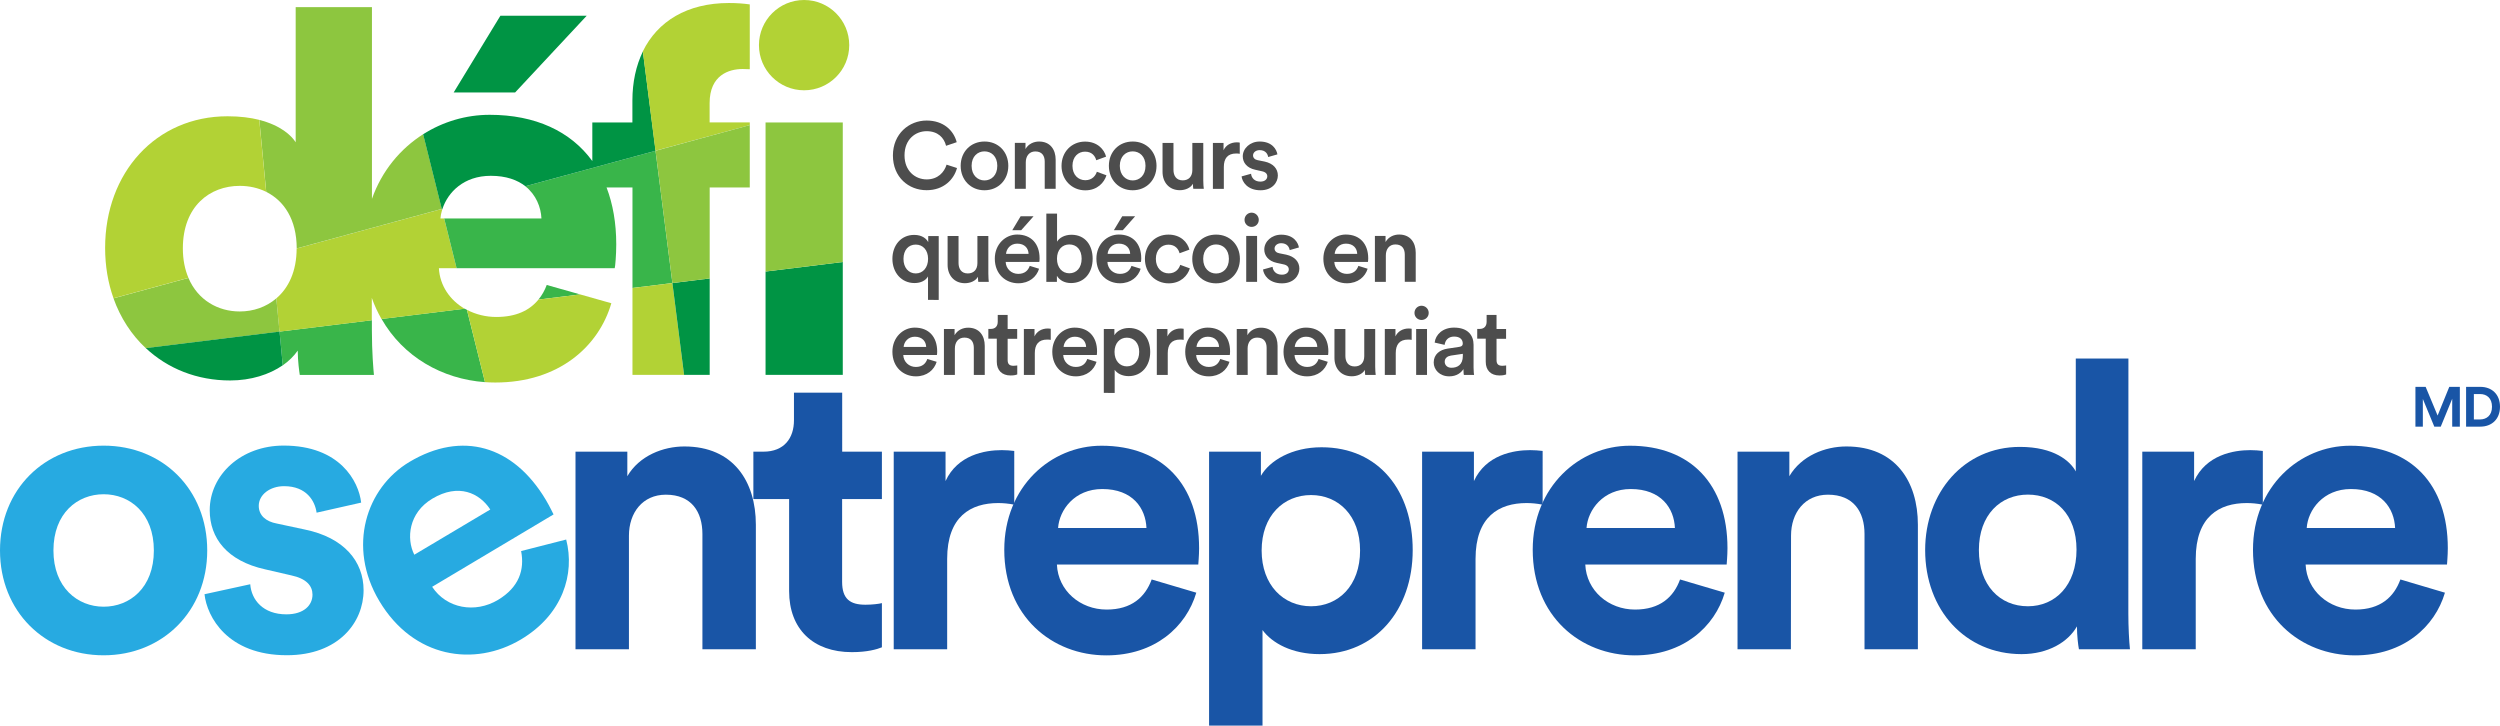 <?xml version="1.0" encoding="utf-8"?>
<!-- Generator: Adobe Illustrator 21.1.0, SVG Export Plug-In . SVG Version: 6.00 Build 0)  -->
<svg version="1.1" id="Layer_1" xmlns="http://www.w3.org/2000/svg" xmlns:xlink="http://www.w3.org/1999/xlink" x="0px" y="0px"
	 viewBox="0 0 340.57 98.85" style="enable-background:new 0 0 340.57 98.85;" xml:space="preserve">
<g>
	<g>
		<g>
			<path style="fill:#4D4D4D;" d="M121.64,21.18c0-2.97,2.22-4.76,4.59-4.76c2.31,0,3.69,1.36,4.1,2.95l-1.45,0.49
				c-0.27-1.1-1.12-1.99-2.65-1.99c-1.5,0-3.01,1.09-3.01,3.3c0,2.13,1.47,3.27,3.02,3.27c1.53,0,2.4-0.98,2.71-2.01l1.42,0.46
				c-0.41,1.54-1.8,3.02-4.13,3.02C123.78,25.92,121.64,24.14,121.64,21.18z"/>
			<path style="fill:#4D4D4D;" d="M137.36,22.59c0,1.93-1.37,3.33-3.25,3.33c-1.86,0-3.24-1.4-3.24-3.33c0-1.92,1.38-3.31,3.24-3.31
				C135.99,19.27,137.36,20.67,137.36,22.59z M135.86,22.59c0-1.3-0.82-1.97-1.75-1.97c-0.91,0-1.75,0.67-1.75,1.97
				s0.84,1.99,1.75,1.99C135.04,24.58,135.86,23.9,135.86,22.59z"/>
			<path style="fill:#4D4D4D;" d="M139.74,25.72h-1.49v-6.26h1.45v0.84c0.41-0.72,1.16-1.02,1.85-1.02c1.53,0,2.26,1.11,2.26,2.48
				v3.96h-1.49v-3.7c0-0.77-0.35-1.39-1.28-1.39c-0.85,0-1.3,0.66-1.3,1.48L139.74,25.72L139.74,25.72z"/>
			<path style="fill:#4D4D4D;" d="M146.1,22.59c0,1.26,0.81,1.96,1.75,1.96c0.98,0,1.43-0.68,1.57-1.15l1.31,0.48
				c-0.3,0.98-1.23,2.05-2.88,2.05c-1.84,0-3.24-1.43-3.24-3.33c0-1.93,1.4-3.31,3.2-3.31c1.68,0,2.61,1.05,2.87,2.05l-1.34,0.49
				c-0.14-0.55-0.57-1.17-1.52-1.17C146.91,20.65,146.1,21.33,146.1,22.59z"/>
			<path style="fill:#4D4D4D;" d="M157.55,22.59c0,1.93-1.37,3.33-3.25,3.33c-1.86,0-3.24-1.4-3.24-3.33c0-1.92,1.37-3.31,3.24-3.31
				C156.18,19.27,157.55,20.67,157.55,22.59z M156.05,22.59c0-1.3-0.82-1.97-1.75-1.97c-0.91,0-1.75,0.67-1.75,1.97
				s0.84,1.99,1.75,1.99C155.23,24.58,156.05,23.9,156.05,22.59z"/>
			<path style="fill:#4D4D4D;" d="M160.73,25.91c-1.49,0-2.36-1.11-2.36-2.49v-3.95h1.49v3.67c0,0.77,0.36,1.43,1.26,1.43
				c0.86,0,1.31-0.58,1.31-1.4v-3.7h1.49v5.11c0,0.51,0.04,0.91,0.07,1.14h-1.43c-0.03-0.14-0.05-0.44-0.05-0.69
				C162.2,25.6,161.47,25.91,160.73,25.91z"/>
			<path style="fill:#4D4D4D;" d="M168.89,20.95c-0.17-0.03-0.33-0.04-0.49-0.04c-1.16,0-1.68,0.67-1.68,1.84v2.98h-1.49v-6.26h1.45
				v1c0.3-0.68,0.99-1.08,1.81-1.08c0.18,0,0.33,0.02,0.4,0.04L168.89,20.95L168.89,20.95z"/>
			<path style="fill:#4D4D4D;" d="M170.43,23.67c0.05,0.57,0.48,1.07,1.27,1.07c0.61,0,0.94-0.33,0.94-0.72
				c0-0.33-0.23-0.59-0.73-0.69l-0.93-0.21c-1.1-0.24-1.68-0.96-1.68-1.82c0-1.09,1-2.02,2.3-2.02c1.75,0,2.32,1.13,2.42,1.75
				l-1.26,0.36c-0.05-0.36-0.32-0.94-1.16-0.94c-0.53,0-0.9,0.33-0.9,0.72c0,0.33,0.24,0.58,0.63,0.65l0.95,0.19
				c1.18,0.26,1.8,0.98,1.8,1.9c0,0.95-0.77,2.01-2.36,2.01c-1.81,0-2.51-1.18-2.58-1.89L170.43,23.67z"/>
			<path style="fill:#4D4D4D;" d="M126.42,40.85v-3.19c-0.31,0.55-0.96,0.9-1.84,0.9c-1.79,0-3.01-1.44-3.01-3.3
				c0-1.8,1.14-3.26,2.97-3.26c1.09,0,1.69,0.54,1.91,0.99v-0.83h1.43v8.7L126.42,40.85L126.42,40.85z M124.75,37.25
				c0.98,0,1.68-0.8,1.68-1.99c0-1.2-0.71-1.94-1.68-1.94c-0.99,0-1.67,0.74-1.67,1.94C123.07,36.45,123.77,37.25,124.75,37.25z"/>
			<path style="fill:#4D4D4D;" d="M131.45,38.58c-1.49,0-2.36-1.11-2.36-2.49v-3.94h1.49v3.67c0,0.77,0.36,1.43,1.26,1.43
				c0.86,0,1.31-0.58,1.31-1.4v-3.7h1.49v5.11c0,0.52,0.04,0.91,0.06,1.14h-1.43c-0.02-0.14-0.05-0.44-0.05-0.7
				C132.92,38.27,132.18,38.58,131.45,38.58z"/>
			<path style="fill:#4D4D4D;" d="M141.55,36.61c-0.33,1.09-1.32,1.98-2.83,1.98c-1.7,0-3.2-1.23-3.2-3.35
				c0-1.98,1.46-3.29,3.04-3.29c1.93,0,3.06,1.27,3.06,3.25c0,0.24-0.02,0.45-0.04,0.48h-4.58c0.04,0.95,0.79,1.63,1.71,1.63
				c0.9,0,1.36-0.48,1.57-1.09L141.55,36.61z M140.12,34.58c-0.02-0.73-0.51-1.39-1.54-1.39c-0.94,0-1.48,0.72-1.53,1.39H140.12z
				 M139.12,31.36h-1.22l1.14-1.9h1.76L139.12,31.36z"/>
			<path style="fill:#4D4D4D;" d="M142.54,38.4v-9.3H144v3.82c0.28-0.49,1-0.94,1.96-0.94c1.88,0,2.89,1.43,2.89,3.27
				c0,1.89-1.12,3.31-2.94,3.31c-0.89,0-1.57-0.38-1.93-0.99v0.83L142.54,38.4L142.54,38.4z M145.67,33.3
				c-0.95,0-1.68,0.71-1.68,1.95c0,1.23,0.73,1.98,1.68,1.98c0.98,0,1.68-0.75,1.68-1.98C147.35,34.01,146.66,33.3,145.67,33.3z"/>
			<path style="fill:#4D4D4D;" d="M155.39,36.61c-0.33,1.09-1.32,1.98-2.83,1.98c-1.69,0-3.2-1.23-3.2-3.35
				c0-1.98,1.46-3.29,3.05-3.29c1.93,0,3.06,1.27,3.06,3.25c0,0.24-0.03,0.45-0.04,0.48h-4.57c0.04,0.95,0.78,1.63,1.71,1.63
				c0.9,0,1.36-0.48,1.57-1.09L155.39,36.61z M153.96,34.58c-0.02-0.73-0.51-1.39-1.54-1.39c-0.94,0-1.48,0.72-1.53,1.39H153.96z
				 M152.96,31.36h-1.22l1.14-1.9h1.76L152.96,31.36z"/>
			<path style="fill:#4D4D4D;" d="M157.46,35.27c0,1.26,0.81,1.97,1.75,1.97c0.98,0,1.43-0.68,1.57-1.16l1.31,0.48
				c-0.3,0.98-1.23,2.04-2.88,2.04c-1.84,0-3.24-1.42-3.24-3.33c0-1.93,1.4-3.31,3.2-3.31c1.68,0,2.61,1.05,2.86,2.05l-1.34,0.49
				c-0.14-0.55-0.57-1.17-1.52-1.17C158.27,33.33,157.46,34.01,157.46,35.27z"/>
			<path style="fill:#4D4D4D;" d="M168.91,35.27c0,1.93-1.38,3.33-3.25,3.33c-1.87,0-3.24-1.4-3.24-3.33c0-1.92,1.37-3.31,3.24-3.31
				C167.53,31.95,168.91,33.35,168.91,35.27z M167.41,35.27c0-1.3-0.82-1.97-1.75-1.97c-0.91,0-1.75,0.67-1.75,1.97
				c0,1.3,0.83,1.99,1.75,1.99C166.59,37.26,167.41,36.58,167.41,35.27z"/>
			<path style="fill:#4D4D4D;" d="M170.5,28.97c0.54,0,0.98,0.44,0.98,0.98c0,0.54-0.43,0.96-0.98,0.96c-0.52,0-0.96-0.42-0.96-0.96
				C169.54,29.4,169.98,28.97,170.5,28.97z M169.77,38.4v-6.26h1.48v6.26H169.77z"/>
			<path style="fill:#4D4D4D;" d="M173.36,36.35c0.05,0.57,0.48,1.07,1.27,1.07c0.62,0,0.94-0.34,0.94-0.72
				c0-0.33-0.23-0.59-0.73-0.69l-0.92-0.2c-1.11-0.24-1.69-0.97-1.69-1.82c0-1.09,1-2.02,2.3-2.02c1.75,0,2.32,1.13,2.42,1.74
				l-1.26,0.36c-0.05-0.36-0.32-0.94-1.16-0.94c-0.52,0-0.9,0.33-0.9,0.72c0,0.33,0.24,0.58,0.63,0.65l0.95,0.19
				c1.18,0.26,1.8,0.98,1.8,1.9c0,0.95-0.77,2.01-2.37,2.01c-1.81,0-2.51-1.18-2.58-1.89L173.36,36.35z"/>
			<path style="fill:#4D4D4D;" d="M186.31,36.61c-0.33,1.09-1.32,1.98-2.83,1.98c-1.7,0-3.2-1.23-3.2-3.35
				c0-1.98,1.47-3.29,3.05-3.29c1.92,0,3.06,1.27,3.06,3.25c0,0.24-0.03,0.45-0.04,0.48h-4.58c0.04,0.95,0.79,1.63,1.71,1.63
				c0.9,0,1.36-0.48,1.57-1.09L186.31,36.61z M184.89,34.58c-0.02-0.73-0.51-1.39-1.54-1.39c-0.94,0-1.48,0.72-1.53,1.39H184.89z"/>
			<path style="fill:#4D4D4D;" d="M188.79,38.4h-1.49v-6.26h1.45v0.83c0.41-0.72,1.16-1.02,1.85-1.02c1.53,0,2.26,1.11,2.26,2.48
				v3.96h-1.49v-3.7c0-0.77-0.34-1.39-1.28-1.39c-0.85,0-1.3,0.66-1.3,1.48L188.79,38.4L188.79,38.4z"/>
			<path style="fill:#4D4D4D;" d="M127.6,49.29c-0.33,1.09-1.32,1.98-2.83,1.98c-1.7,0-3.2-1.23-3.2-3.35
				c0-1.98,1.46-3.29,3.04-3.29c1.93,0,3.06,1.27,3.06,3.25c0,0.24-0.02,0.45-0.04,0.48h-4.58c0.04,0.95,0.79,1.63,1.71,1.63
				c0.9,0,1.36-0.48,1.57-1.09L127.6,49.29z M126.17,47.26c-0.02-0.73-0.52-1.39-1.54-1.39c-0.94,0-1.48,0.72-1.53,1.39H126.17z"/>
			<path style="fill:#4D4D4D;" d="M130.08,51.08h-1.49v-6.26h1.45v0.84c0.41-0.72,1.15-1.02,1.85-1.02c1.53,0,2.26,1.1,2.26,2.48
				v3.96h-1.49v-3.7c0-0.77-0.35-1.39-1.28-1.39c-0.85,0-1.3,0.65-1.3,1.48L130.08,51.08L130.08,51.08z"/>
			<path style="fill:#4D4D4D;" d="M137.27,44.82h1.3v1.33h-1.3v2.9c0,0.55,0.25,0.78,0.8,0.78c0.2,0,0.45-0.04,0.51-0.05v1.23
				c-0.09,0.04-0.37,0.14-0.91,0.14c-1.16,0-1.88-0.69-1.88-1.86v-3.15h-1.15v-1.33h0.32c0.67,0,0.96-0.42,0.96-0.98V42.9h1.35
				L137.27,44.82L137.27,44.82z"/>
			<path style="fill:#4D4D4D;" d="M143.14,46.3c-0.17-0.03-0.33-0.04-0.49-0.04c-1.16,0-1.68,0.67-1.68,1.84v2.98h-1.49v-6.26h1.45
				v1.01c0.3-0.68,0.99-1.08,1.81-1.08c0.18,0,0.33,0.03,0.4,0.04V46.3z"/>
			<path style="fill:#4D4D4D;" d="M149.38,49.29c-0.33,1.09-1.32,1.98-2.83,1.98c-1.69,0-3.2-1.23-3.2-3.35
				c0-1.98,1.46-3.29,3.04-3.29c1.93,0,3.06,1.27,3.06,3.25c0,0.24-0.03,0.45-0.04,0.48h-4.57c0.04,0.95,0.78,1.63,1.71,1.63
				c0.9,0,1.36-0.48,1.57-1.09L149.38,49.29z M147.96,47.26c-0.03-0.73-0.52-1.39-1.54-1.39c-0.93,0-1.48,0.72-1.53,1.39H147.96z"/>
			<path style="fill:#4D4D4D;" d="M150.37,53.52v-8.7h1.44v0.85c0.31-0.54,1.02-0.99,1.99-0.99c1.85,0,2.89,1.41,2.89,3.27
				c0,1.88-1.15,3.29-2.94,3.29c-0.9,0-1.58-0.39-1.9-0.86v3.15L150.37,53.52L150.37,53.52z M153.51,46c-0.98,0-1.68,0.77-1.68,1.94
				c0,1.19,0.71,1.97,1.68,1.97c0.99,0,1.68-0.77,1.68-1.97C155.2,46.77,154.51,46,153.51,46z"/>
			<path style="fill:#4D4D4D;" d="M161.25,46.3c-0.17-0.03-0.33-0.04-0.49-0.04c-1.16,0-1.68,0.67-1.68,1.84v2.98h-1.49v-6.26h1.45
				v1.01c0.3-0.68,0.99-1.08,1.81-1.08c0.18,0,0.33,0.03,0.4,0.04V46.3z"/>
			<path style="fill:#4D4D4D;" d="M167.49,49.29c-0.33,1.09-1.32,1.98-2.83,1.98c-1.7,0-3.2-1.23-3.2-3.35
				c0-1.98,1.47-3.29,3.05-3.29c1.93,0,3.06,1.27,3.06,3.25c0,0.24-0.03,0.45-0.04,0.48h-4.58c0.04,0.95,0.79,1.63,1.71,1.63
				c0.9,0,1.36-0.48,1.57-1.09L167.49,49.29z M166.07,47.26c-0.03-0.73-0.52-1.39-1.54-1.39c-0.94,0-1.48,0.72-1.53,1.39H166.07z"/>
			<path style="fill:#4D4D4D;" d="M169.97,51.08h-1.49v-6.26h1.45v0.84c0.41-0.72,1.16-1.02,1.85-1.02c1.53,0,2.26,1.1,2.26,2.48
				v3.96h-1.49v-3.7c0-0.77-0.35-1.39-1.29-1.39c-0.85,0-1.3,0.65-1.3,1.48L169.97,51.08L169.97,51.08z"/>
			<path style="fill:#4D4D4D;" d="M180.88,49.29c-0.34,1.09-1.32,1.98-2.83,1.98c-1.7,0-3.2-1.23-3.2-3.35
				c0-1.98,1.46-3.29,3.05-3.29c1.93,0,3.06,1.27,3.06,3.25c0,0.24-0.03,0.45-0.04,0.48h-4.57c0.04,0.95,0.78,1.63,1.71,1.63
				c0.9,0,1.36-0.48,1.57-1.09L180.88,49.29z M179.45,47.26c-0.02-0.73-0.51-1.39-1.54-1.39c-0.94,0-1.48,0.72-1.53,1.39H179.45z"/>
			<path style="fill:#4D4D4D;" d="M184.15,51.26c-1.49,0-2.36-1.1-2.36-2.49v-3.95h1.49v3.67c0,0.77,0.36,1.43,1.26,1.43
				c0.86,0,1.31-0.58,1.31-1.4v-3.7h1.49v5.11c0,0.52,0.04,0.91,0.07,1.15h-1.43c-0.03-0.14-0.05-0.44-0.05-0.69
				C185.62,50.95,184.89,51.26,184.15,51.26z"/>
			<path style="fill:#4D4D4D;" d="M192.31,46.3c-0.16-0.03-0.33-0.04-0.49-0.04c-1.16,0-1.68,0.67-1.68,1.84v2.98h-1.49v-6.26h1.45
				v1.01c0.3-0.68,0.99-1.08,1.81-1.08c0.18,0,0.33,0.03,0.4,0.04L192.31,46.3L192.31,46.3z"/>
			<path style="fill:#4D4D4D;" d="M193.65,41.65c0.54,0,0.98,0.43,0.98,0.98c0,0.54-0.44,0.96-0.98,0.96
				c-0.53,0-0.96-0.43-0.96-0.96C192.69,42.08,193.12,41.65,193.65,41.65z M192.92,51.08v-6.26h1.48v6.26H192.92z"/>
			<path style="fill:#4D4D4D;" d="M197.21,47.49l1.6-0.24c0.36-0.05,0.46-0.23,0.46-0.45c0-0.53-0.36-0.95-1.18-0.95
				c-0.78,0-1.22,0.5-1.29,1.13l-1.36-0.31c0.12-1.08,1.09-2.04,2.64-2.04c1.92,0,2.66,1.09,2.66,2.34v3.11c0,0.56,0.06,0.94,0.07,1
				h-1.39c-0.01-0.04-0.06-0.3-0.06-0.8c-0.3,0.48-0.91,0.99-1.93,0.99c-1.31,0-2.12-0.9-2.12-1.89
				C195.32,48.26,196.14,47.65,197.21,47.49z M199.28,48.48V48.2l-1.63,0.24c-0.46,0.08-0.84,0.33-0.84,0.85
				c0,0.42,0.33,0.81,0.91,0.81C198.55,50.1,199.28,49.7,199.28,48.48z"/>
			<path style="fill:#4D4D4D;" d="M203.87,44.82h1.3v1.33h-1.3v2.9c0,0.55,0.24,0.78,0.8,0.78c0.2,0,0.45-0.04,0.51-0.05v1.23
				c-0.09,0.04-0.37,0.14-0.91,0.14c-1.16,0-1.87-0.69-1.87-1.86v-3.15h-1.16v-1.33h0.32c0.67,0,0.96-0.42,0.96-0.98V42.9h1.35
				L203.87,44.82L203.87,44.82z"/>
		</g>
	</g>
	<g>
		<g>
			<g>
				<g>
					<path style="fill:#1955A6;" d="M85.68,88.45H78.4V61.53h7.06v3.34c1.64-2.79,4.87-4.05,7.77-4.05c6.67,0,9.74,4.76,9.74,10.67
						v16.96h-7.28v-15.7c0-3.01-1.48-5.36-4.98-5.36c-3.17,0-5.03,2.46-5.03,5.58L85.68,88.45L85.68,88.45z"/>
					<path style="fill:#1955A6;" d="M114.72,61.53h5.42v6.46h-5.42v11.27c0,2.35,1.1,3.12,3.18,3.12c0.87,0,1.86-0.11,2.24-0.22
						v6.02c-0.66,0.27-1.97,0.66-4.1,0.66c-5.25,0-8.54-3.12-8.54-8.32V67.99h-4.87v-6.46h1.37c2.84,0,4.16-1.86,4.16-4.27v-3.77
						h6.57V61.53z"/>
					<path style="fill:#1955A6;" d="M138.17,68.75c-0.82-0.16-1.53-0.22-2.19-0.22c-3.72,0-6.95,1.81-6.95,7.61v12.31h-7.28V61.53
						h7.06v4c1.64-3.56,5.36-4.21,7.66-4.21c0.6,0,1.15,0.05,1.7,0.11L138.17,68.75L138.17,68.75z"/>
					<path style="fill:#1955A6;" d="M162.97,80.74c-1.37,4.65-5.64,8.54-12.26,8.54c-7.39,0-13.9-5.31-13.9-14.39
						c0-8.59,6.35-14.17,13.24-14.17c8.32,0,13.3,5.3,13.3,13.95c0,1.04-0.11,2.14-0.11,2.24h-19.26c0.16,3.56,3.17,6.13,6.78,6.13
						c3.39,0,5.25-1.7,6.13-4.1L162.97,80.74z M156.18,71.93c-0.11-2.68-1.86-5.31-6.02-5.31c-3.78,0-5.85,2.85-6.02,5.31H156.18z"
						/>
					<path style="fill:#1955A6;" d="M164.71,98.85V61.53h7.06v3.29c1.2-2.08,4.22-3.89,8.26-3.89c7.88,0,12.42,6.02,12.42,14.01
						c0,8.15-5.08,14.17-12.69,14.17c-3.72,0-6.45-1.48-7.77-3.28v13.02L164.71,98.85L164.71,98.85z M178.6,67.44
						c-3.72,0-6.73,2.79-6.73,7.55s3.01,7.6,6.73,7.6c3.72,0,6.68-2.79,6.68-7.6C185.28,70.23,182.32,67.44,178.6,67.44z"/>
					<path style="fill:#1955A6;" d="M210.15,68.75c-0.82-0.16-1.53-0.22-2.19-0.22c-3.72,0-6.95,1.81-6.95,7.61v12.31h-7.28V61.53
						h7.06v4c1.64-3.56,5.36-4.21,7.66-4.21c0.6,0,1.15,0.05,1.7,0.11L210.15,68.75L210.15,68.75z"/>
					<path style="fill:#1955A6;" d="M234.96,80.74c-1.37,4.65-5.64,8.54-12.26,8.54c-7.39,0-13.9-5.31-13.9-14.39
						c0-8.59,6.35-14.17,13.24-14.17c8.31,0,13.29,5.3,13.29,13.95c0,1.04-0.11,2.14-0.11,2.24h-19.26
						c0.16,3.56,3.17,6.13,6.78,6.13c3.39,0,5.26-1.7,6.13-4.1L234.96,80.74z M228.17,71.93c-0.11-2.68-1.86-5.31-6.02-5.31
						c-3.77,0-5.85,2.85-6.02,5.31H228.17z"/>
					<path style="fill:#1955A6;" d="M243.97,88.45h-7.27V61.53h7.06v3.34c1.64-2.79,4.87-4.05,7.77-4.05
						c6.68,0,9.74,4.76,9.74,10.67v16.96h-7.27v-15.7c0-3.01-1.48-5.36-4.98-5.36c-3.17,0-5.03,2.46-5.03,5.58L243.97,88.45
						L243.97,88.45z"/>
					<path style="fill:#1955A6;" d="M289.94,83.58c0,1.8,0.1,3.77,0.22,4.87h-6.95c-0.11-0.55-0.27-1.86-0.27-3.12
						c-1.21,2.14-3.94,3.78-7.55,3.78c-7.66,0-13.13-6.02-13.13-14.17c0-7.88,5.31-14.06,12.91-14.06c4.65,0,6.84,1.92,7.61,3.34
						V48.84h7.17L289.94,83.58L289.94,83.58z M276.26,82.59c3.72,0,6.62-2.84,6.62-7.71c0-4.82-2.9-7.5-6.62-7.5
						c-3.72,0-6.68,2.74-6.68,7.55S272.43,82.59,276.26,82.59z"/>
					<path style="fill:#1955A6;" d="M308.26,68.75c-0.82-0.16-1.53-0.22-2.19-0.22c-3.72,0-6.95,1.81-6.95,7.61v12.31h-7.28V61.53
						h7.06v4c1.64-3.56,5.36-4.21,7.66-4.21c0.6,0,1.15,0.05,1.7,0.11L308.26,68.75L308.26,68.75z"/>
					<path style="fill:#1955A6;" d="M333.07,80.74c-1.37,4.65-5.64,8.54-12.25,8.54c-7.39,0-13.9-5.31-13.9-14.39
						c0-8.59,6.35-14.17,13.24-14.17c8.32,0,13.3,5.3,13.3,13.95c0,1.04-0.11,2.14-0.11,2.24h-19.26c0.16,3.56,3.17,6.13,6.79,6.13
						c3.39,0,5.25-1.7,6.12-4.1L333.07,80.74z M326.28,71.93c-0.11-2.68-1.86-5.31-6.02-5.31c-3.78,0-5.86,2.85-6.02,5.31H326.28z"
						/>
				</g>
			</g>
			<g>
				<g>
					<path style="fill:#27AAE1;" d="M77.13,73.5c1.21,4.7-0.47,10.22-6.16,13.61c-6.35,3.78-14.65,2.56-19.3-5.24
						c-4.4-7.38-1.8-15.42,4.12-18.95c7.15-4.26,14.14-2.25,18.57,5.18c0.53,0.89,1,1.89,1.05,1.98l-16.54,9.86
						c1.96,2.97,5.86,3.64,8.96,1.79c2.91-1.74,3.65-4.15,3.16-6.66L77.13,73.5z M66.79,69.41c-1.47-2.25-4.32-3.61-7.89-1.48
						c-3.24,1.93-3.57,5.44-2.46,7.64L66.79,69.41z"/>
				</g>
				<g>
					<path style="fill:#27AAE1;" d="M28.23,74.99c0,8.26-6.07,14.28-14.12,14.28S0,83.25,0,74.99c0-8.32,6.07-14.28,14.12-14.28
						S28.23,66.67,28.23,74.99z M20.96,74.99c0-5.09-3.28-7.66-6.84-7.66s-6.84,2.57-6.84,7.66c0,5.04,3.28,7.66,6.84,7.66
						S20.96,80.08,20.96,74.99z"/>
					<path style="fill:#27AAE1;" d="M34.09,79.59c0.16,2.13,1.75,4.1,4.92,4.1c2.41,0,3.56-1.26,3.56-2.68c0-1.2-0.82-2.19-2.9-2.63
						l-3.55-0.82c-5.2-1.15-7.55-4.27-7.55-8.05c0-4.82,4.27-8.81,10.07-8.81c7.66,0,10.23,4.87,10.56,7.77l-6.07,1.37
						c-0.22-1.59-1.37-3.61-4.43-3.61c-1.91,0-3.45,1.15-3.45,2.68c0,1.31,0.98,2.14,2.46,2.41l3.83,0.82
						c5.31,1.09,7.99,4.32,7.99,8.26c0,4.38-3.4,8.86-10.45,8.86c-8.1,0-10.89-5.25-11.22-8.31L34.09,79.59z"/>
				</g>
			</g>
		</g>
		<g>
			<path style="fill:#39B54A;" d="M38.52,49.77c0.84-0.59,1.53-1.27,2.04-2.01c0,1.38,0.21,2.91,0.28,3.32h10.1
				c-0.07-0.76-0.28-3.04-0.28-6.16v-1.3l-12.58,1.55L38.52,49.77z"/>
			<path style="fill:#39B54A;" d="M63.31,42.05l-11.33,1.4c2.94,5.15,8.24,8.19,14.09,8.61l-2.46-9.85
				C63.51,42.16,63.41,42.11,63.31,42.05z"/>
			<path style="fill:#B2D235;" d="M59.79,36.54h2.41l-1.69-6.78H60c0.03-0.37,0.1-0.76,0.22-1.14l-0.04-0.15l-19.77,5.38
				c0,3.11-1.1,5.38-2.77,6.8l0.43,4.53l12.58-1.55v-3.05c0.36,1.03,0.81,1.98,1.32,2.88l11.33-1.4
				C61.31,40.9,59.92,38.93,59.79,36.54z"/>
			<path style="fill:#8DC63F;" d="M40.28,19.38c-0.59-0.93-2.06-2.31-4.95-3.04l0.94,9.8c2.41,1.2,4.15,3.75,4.15,7.7v0l19.77-5.38
				l-2.54-10.18c-3.11,1.98-5.63,4.98-6.98,8.81V0.97H40.28L40.28,19.38L40.28,19.38z"/>
			<path style="fill:#39B54A;" d="M60.18,28.46l0.04,0.15c0.02-0.06,0.04-0.12,0.06-0.18L60.18,28.46z"/>
			<path style="fill:#39B54A;" d="M89.3,20.54l-17.74,4.83c1.48,1.17,2.13,2.87,2.2,4.39H60.51l1.69,6.78h21.54
				c0.07-0.21,0.21-1.8,0.21-3.25c0-2.91-0.46-5.5-1.32-7.75h3.53v13.69l5.44-0.67L89.3,20.54z"/>
			<path style="fill:#39B54A;" d="M73.35,40.81l5.69-0.7l-4.56-1.29C74.21,39.56,73.83,40.23,73.35,40.81z"/>
			<path style="fill:#B2D235;" d="M67.61,43.18c-1.44,0-2.81-0.35-4-0.97l2.46,9.85c0.46,0.03,0.93,0.05,1.4,0.05
				c8.65,0,14.1-4.91,15.81-10.8l-4.24-1.2l-5.69,0.7C72.15,42.29,70.3,43.18,67.61,43.18z"/>
			<polygon style="fill:#B2D235;" points="86.16,39.23 86.16,51.07 93.19,51.07 91.6,38.56 			"/>
			<path style="fill:#009444;" d="M60.28,28.44c0.74-2.24,2.88-4.49,6.58-4.49c2.1,0,3.63,0.57,4.71,1.42l17.74-4.83L87.58,7.01
				c-0.93,1.92-1.43,4.18-1.43,6.69v2.98h-5.46v5.26c-2.95-4.06-7.77-6.3-13.98-6.3c-3.24,0-6.38,0.94-9.07,2.65l2.54,10.18
				L60.28,28.44z"/>
			<polygon style="fill:#009444;" points="70.17,12.6 79.93,2.14 68.17,2.14 61.8,12.6 			"/>
			<path style="fill:#B2D235;" d="M102.14,17.04v-0.37h-5.47v-2.63c0-3.81,2.63-4.64,4.5-4.64c0.36,0,0.67,0.01,0.97,0.03V0.6
				c-0.84-0.12-1.8-0.19-2.84-0.19c-5.7,0-9.73,2.5-11.73,6.59l1.72,13.53L102.14,17.04z"/>
			<polygon style="fill:#009444;" points="104.29,51.07 114.81,51.07 114.81,35.69 104.29,36.99 			"/>
			<polygon style="fill:#009444;" points="93.19,51.07 96.68,51.07 96.68,37.93 91.6,38.56 			"/>
			<polygon style="fill:#8DC63F;" points="102.14,25.54 102.14,17.04 89.3,20.54 91.6,38.56 96.68,37.93 96.68,25.54 			"/>
			<polygon style="fill:#8DC63F;" points="104.29,16.68 104.29,36.99 114.81,35.69 114.81,16.68 			"/>
			<path style="fill:#8DC63F;" d="M37.64,40.65c-1.38,1.18-3.13,1.78-4.98,1.78c-2.97,0-5.71-1.55-6.99-4.57l-10.21,2.78
				c0.95,2.67,2.46,4.98,4.4,6.79l18.22-2.25L37.64,40.65z"/>
			<path style="fill:#B2D235;" d="M24.91,33.84c0-5.75,3.67-8.52,7.75-8.52c1.27,0,2.5,0.27,3.6,0.81l-0.94-9.8
				c-1.19-0.3-2.61-0.49-4.32-0.49c-9.76,0-16.68,7.68-16.68,17.93c0,2.48,0.4,4.78,1.14,6.86l10.21-2.78
				C25.19,36.72,24.91,35.39,24.91,33.84z"/>
			<path style="fill:#009444;" d="M19.86,47.42c2.99,2.8,6.98,4.41,11.49,4.41c2.84,0,5.35-0.81,7.17-2.07l-0.44-4.59L19.86,47.42z"
				/>
			<circle style="fill:#B2D235;" cx="109.54" cy="6.15" r="6.15"/>
		</g>
	</g>
</g>
<g>
	<path style="fill:#1955A6;" d="M334.06,58.12v-3.8l-1.56,3.8h-0.88l-1.56-3.77v3.77h-1.01V52.7h1.39l1.63,3.91l1.59-3.91h1.44v5.42
		H334.06z"/>
	<path style="fill:#1955A6;" d="M335.95,58.12V52.7h1.94c1.55,0,2.68,1,2.68,2.71c0,1.71-1.14,2.71-2.68,2.71L335.95,58.12
		L335.95,58.12z M337.85,57.14c0.89,0,1.63-0.55,1.63-1.73c0-1.18-0.73-1.73-1.62-1.73h-0.85v3.46L337.85,57.14L337.85,57.14z"/>
</g>
</svg>
